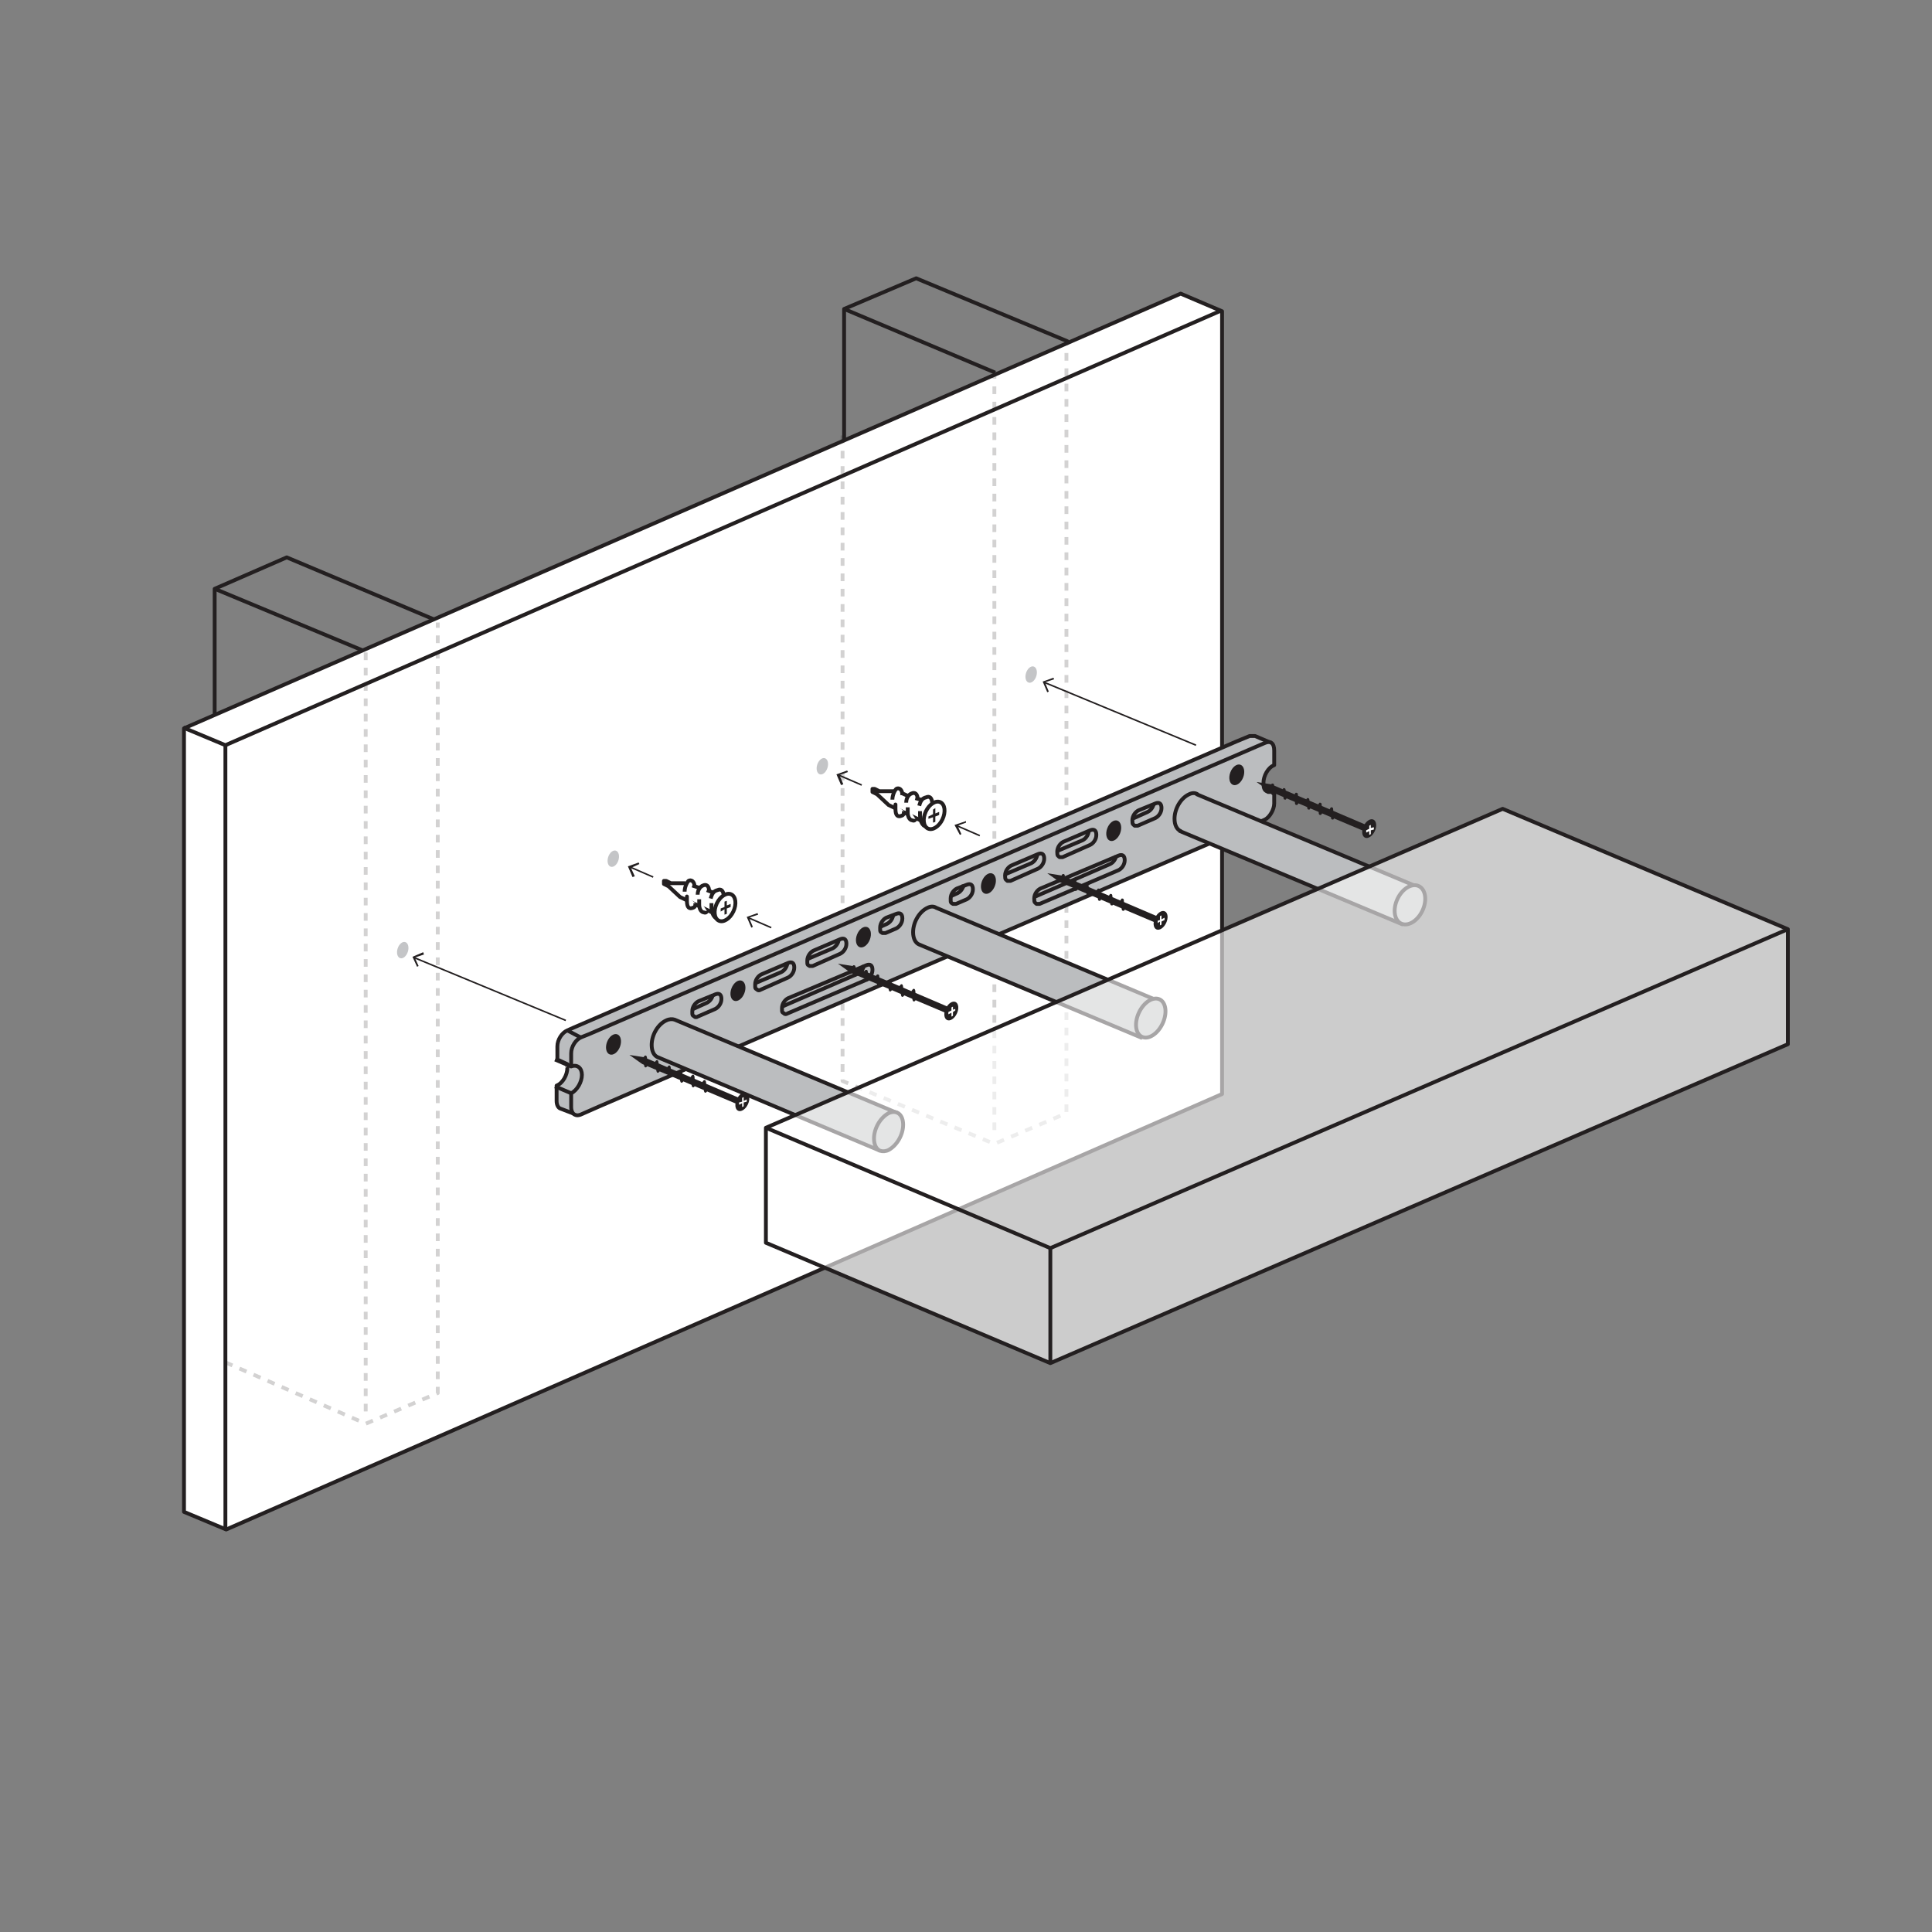 <svg viewBox="0 0 252 252" version="1.1" xmlns="http://www.w3.org/2000/svg" id="Layer_1">
  
  <rect x="0" y="0" width="252" height="252" fill="#808080" stroke="none"/>
  
  <defs>
    <style>
      .st0, .st1 {
        fill: #231f20;
      }

      .st2 {
        opacity: .2;
        stroke-dasharray: 1 1;
      }

      .st2, .st3, .st4, .st5, .st6, .st7, .st8 {
        stroke: #231f20;
      }

      .st2, .st3, .st4, .st6, .st7, .st8 {
        stroke-linejoin: round;
      }

      .st2, .st3, .st6, .st7 {
        stroke-width: .5px;
      }

      .st2, .st5, .st6 {
        fill: none;
      }

      .st2, .st1, .st9 {
        isolation: isolate;
      }

      .st3, .st4 {
        fill: #bbbdbf;
      }

      .st4, .st8 {
        stroke-width: .5px;
      }

      .st5 {
        stroke-miterlimit: 10;
        stroke-width: .2px;
      }

      .st10 {
        fill: #c4c5c7;
      }

      .st11, .st7, .st8, .st9 {
        fill: #fff;
      }

      .st1 {
        opacity: 0;
      }

      .st9 {
        opacity: .6;
      }
    </style>
  </defs>
  <rect height="252" width="252" class="st1"></rect>
  <g>
    <g>
      <polygon points="28 172.2 47.7 180.8 57.1 176.7 57.1 81 37.4 72.7 28 76.8 28 172.2" class="st6"></polygon>
      <polyline points="57.1 81 47.7 85 28 76.8" class="st6"></polyline>
    </g>
    <polygon points="110.1 140.8 129.8 149.1 139.2 145.1 139.2 44.5 119.5 36.3 110.1 40.3 110.1 140.8" class="st6"></polygon>
    <line y2="40.3" x2="110.1" y1="48.6" x1="129.8" class="st6"></line>
    <g>
      <polygon points="24 197.2 29.5 199.5 159.4 142.7 159.4 40.6 154 38.3 24 95 24 197.2" class="st7"></polygon>
      <polyline points="159.3 40.5 29.4 97.2 23.9 94.9" class="st6"></polyline>
      <line y2="199.4" x2="29.4" y1="97.2" x1="29.4" class="st6"></line>
    </g>
    <g>
      <polyline points="29.4 177.7 47.7 185.7 57.1 181.7 57.1 81.2" class="st2"></polyline>
      <line y2="184.8" x2="47.7" y1="85.1" x1="47.7" class="st2"></line>
    </g>
    <g>
      <polyline points="109.9 56.8 109.9 141 129.7 149.2 139.1 145.2 139.1 44.3" class="st2"></polyline>
      <line y2="148.1" x2="129.7" y1="48.4" x1="129.7" class="st2"></line>
    </g>
  </g>
  <line y2="103.2" x2="166.2" y1="102.2" x1="164.1" class="st6"></line>
  <path d="M75.2,145.4l-2.1-.8c-.3-.1-.5-.5-.5-1v-2c.8-.3,1.4-1.4,1.4-2.3s0-.4,0-.5l-1.3-.6v-1.7c0-.9.6-1.8,1.3-2.1l.9-.4,86.4-37.3,1.7-.7c.3,0,.5,0,.7,0l2.1.9" class="st3"></path>
  <line y2="134.4" x2="74" y1="135.3" x1="75.7" class="st6"></line>
  <line y2="138.2" x2="72.4" y1="139.1" x1="74.5" class="st6"></line>
  <line y2="141.7" x2="72.4" y1="142.6" x1="74.5" class="st6"></line>
  <path d="M166.2,104v.8c0,.8-.6,1.8-1.2,2.1l-86.8,37.4-2.5,1.1c-.3.1-.5.1-.7,0-.3-.1-.5-.5-.5-1v-1.8h0c.8-.4,1.4-1.5,1.4-2.4s-.6-1.4-1.4-1.1v-1.7c0-.9.6-1.8,1.3-2.1l1-.4,88.2-38c.7-.3,1.2,0,1.2,1v1.9c-.8.3-1.4,1.4-1.4,2.3s.2,1,.6,1.2c.2,0,.5,0,.8,0v.8Z" class="st3"></path>
  <g>
    <g>
      <path d="M114.8,150.1l-29-12.2h0c-.5-.2-.8-.8-.8-1.6,0-1.3.8-2.7,1.9-3.2.4-.2.8-.2,1.1-.1h0l29.1,12.2" class="st3"></path>
      <path d="M149,135.4l-29.1-12.2h0c-.5-.2-.8-.8-.8-1.6,0-1.3.8-2.7,1.9-3.2.4-.2.8-.2,1.1,0h0l29.1,12.2" class="st3"></path>
      <path d="M183,120.6l-29.1-12.2h.1c-.5-.2-.8-.8-.8-1.6,0-1.3.8-2.7,1.9-3.2.4-.2.8-.2,1.1,0h-.1l29.1,12.2" class="st3"></path>
    </g>
    <g>
      <path d="M117.8,146.7c0,1.3-.8,2.7-1.9,3.3-.4.2-.8.2-1.1.1-.5-.2-.8-.8-.8-1.6,0-1.3.8-2.7,1.9-3.3,1.1-.5,1.9.2,1.9,1.5Z" class="st3"></path>
      <ellipse transform="translate(-34.2 211.7) rotate(-64.7)" ry="1.7" rx="2.7" cy="132.9" cx="150.1" class="st4"></ellipse>
      <ellipse transform="translate(-1.5 233.9) rotate(-64.7)" ry="1.8" rx="2.7" cy="118.1" cx="184" class="st4"></ellipse>
    </g>
  </g>
  <g>
    <line y2="119.7" x2="97.6" y1="121" x1="100.6" class="st5"></line>
    <polygon points="98.8 119.1 98.9 119.3 97.7 119.7 98.2 120.9 98 121 97.4 119.6 98.8 119.1" class="st0"></polygon>
  </g>
  <g>
    <line y2="113.1" x2="82.2" y1="114.4" x1="85.2" class="st5"></line>
    <polygon points="83.3 112.5 83.4 112.7 82.3 113.2 82.8 114.3 82.5 114.4 81.9 113 83.3 112.5" class="st0"></polygon>
  </g>
  <g>
    <path d="M89.4,115.2h-1.9c0,0-.6-.3-.6-.3h-.3c0,0,0,.4,0,.4l.6.3,1.5,1.4,5,2.4.9-2.4" class="st7"></path>
    <g>
      <g>
        <path d="M90.7,117.8c0,.3,0,.5-.3.6-.5.2-.8,0-.8-.9s0-.4,0-.6" class="st7"></path>
        <path d="M89.3,116.3c0-.6.3-1.2.5-1.4.3-.2.8,0,.8.8" class="st6"></path>
      </g>
      <g>
        <path d="M92.2,118.8c0,.2-.2.3-.4.2-.3,0-.6-.4-.6-1h0c0-.3,0-.5,0-.7" class="st7"></path>
        <path d="M91,116.7c0-.7.4-1.1.7-1.2.4-.2.8,0,.8.8" class="st6"></path>
      </g>
      <g>
        <path d="M93.7,119.7c-.4.3-.9-.5-.9-1.3s0-.4,0-.6" class="st7"></path>
        <path d="M92.7,117.2c.2-.8.5-1,.9-1.1.4-.2.8,0,.8.9" class="st6"></path>
      </g>
    </g>
    <g>
      <ellipse transform="translate(-52.9 153.3) rotate(-64.7)" ry="1.2" rx="1.9" cy="118.4" cx="94.6" class="st8"></ellipse>
      <polygon points="95.3 117.9 94.8 118.1 94.8 117.5 94.5 117.6 94.5 118.3 94 118.5 94 118.9 94.5 118.6 94.5 119.3 94.8 119.2 94.8 118.5 95.3 118.3 95.3 117.9" class="st0"></polygon>
    </g>
    <line y2="115.5" x2="90.3" y1="115.8" x1="91.2" class="st6"></line>
    <line y2="116.1" x2="92.2" y1="116.5" x1="93.2" class="st6"></line>
  </g>
  <g>
    <line y2="89" x2="136.2" y1="97.2" x1="156" class="st5"></line>
    <polygon points="137.4 88.4 137.5 88.6 136.3 89 136.8 90.2 136.6 90.3 136 88.9 137.4 88.4" class="st0"></polygon>
  </g>
  <g>
    <ellipse transform="translate(-81.4 136.4) rotate(-72.3)" ry=".7" rx="1.1" cy="123.8" cx="52.6" class="st10"></ellipse>
    <ellipse transform="translate(-50.9 154.1) rotate(-72.3)" ry=".7" rx="1.1" cy="111.9" cx="79.9" class="st10"></ellipse>
    <ellipse transform="translate(-20.5 171.7) rotate(-72.3)" ry=".7" rx="1.1" cy="99.9" cx="107.2" class="st10"></ellipse>
    <ellipse transform="translate(9.9 189.3) rotate(-72.3)" ry=".7" rx="1.1" cy="87.9" cx="134.4" class="st10"></ellipse>
  </g>
  <g>
    <line y2="107.7" x2="124.8" y1="109" x1="127.8" class="st5"></line>
    <polygon points="126 107.1 126 107.3 124.9 107.7 125.4 108.8 125.2 108.9 124.5 107.6 126 107.1" class="st0"></polygon>
  </g>
  <g>
    <line y2="101.1" x2="109.4" y1="102.4" x1="112.4" class="st5"></line>
    <polygon points="110.5 100.5 110.6 100.7 109.5 101.1 110 102.3 109.7 102.4 109.1 101 110.5 100.5" class="st0"></polygon>
  </g>
  <g>
    <path d="M116.6,103.2h-1.9c0,0-.6-.3-.6-.3h-.3c0,0,0,.4,0,.4l.6.3,1.5,1.4,5,2.4.9-2.4" class="st7"></path>
    <g>
      <g>
        <path d="M117.9,105.8c0,.3,0,.5-.3.6-.5.2-.8,0-.8-.9s0-.4,0-.6" class="st7"></path>
        <path d="M116.4,104.3c0-.6.3-1.2.5-1.4.3-.2.8,0,.8.8" class="st6"></path>
      </g>
      <g>
        <path d="M119.4,106.8c0,.2-.2.3-.4.2-.3,0-.6-.4-.6-1h0c0-.3,0-.5,0-.7" class="st7"></path>
        <path d="M118.2,104.7c0-.7.4-1.1.7-1.2.4-.2.8,0,.8.8" class="st6"></path>
      </g>
      <g>
        <path d="M120.9,107.7c-.4.3-.9-.5-.9-1.3s0-.4,0-.6" class="st7"></path>
        <path d="M119.9,105.1c.2-.8.5-1,.9-1.1.4-.2.8,0,.8.9" class="st6"></path>
      </g>
    </g>
    <g>
      <ellipse transform="translate(-26.4 171) rotate(-64.7)" ry="1.2" rx="1.9" cy="106.4" cx="121.8" class="st8"></ellipse>
      <polygon points="122.5 105.9 122 106.1 122 105.4 121.7 105.6 121.7 106.2 121.1 106.5 121.1 106.8 121.7 106.6 121.7 107.3 122 107.2 122 106.5 122.5 106.3 122.5 105.9" class="st0"></polygon>
    </g>
    <line y2="103.4" x2="117.5" y1="103.8" x1="118.4" class="st6"></line>
    <line y2="104.1" x2="119.4" y1="104.4" x1="120.4" class="st6"></line>
  </g>
  <g>
    <line y2="124.9" x2="54" y1="133.1" x1="73.8" class="st5"></line>
    <polygon points="55.2 124.2 55.3 124.5 54.1 124.9 54.6 126 54.4 126.1 53.8 124.8 55.2 124.2" class="st0"></polygon>
  </g>
  <g>
    <ellipse transform="translate(-75.8 162.1) rotate(-69)" ry=".9" rx="1.4" cy="136.2" cx="80" class="st0"></ellipse>
    <ellipse transform="translate(-58.8 173.1) rotate(-69.1)" ry=".9" rx="1.4" cy="129.2" cx="96.3" class="st0"></ellipse>
    <ellipse transform="translate(-41.6 184.1) rotate(-69.2)" ry=".9" rx="1.4" cy="122.2" cx="112.6" class="st0"></ellipse>
    <ellipse transform="translate(-24.4 195.1) rotate(-69.3)" ry=".9" rx="1.4" cy="115.2" cx="128.9" class="st0"></ellipse>
    <ellipse transform="translate(-7.1 206.2) rotate(-69.4)" ry=".9" rx="1.4" cy="108.2" cx="145.2" class="st0"></ellipse>
    <ellipse transform="translate(10.3 217.1) rotate(-69.6)" ry=".9" rx="1.4" cy="101.1" cx="161.4" class="st0"></ellipse>
  </g>
  <g>
    <g>
      <polygon points="99.9 162.1 137 177.8 233.2 136.2 233.2 121.2 196 105.5 99.9 147.1 99.9 162.1" class="st9"></polygon>
      <polyline points="233.2 121.2 137 162.8 99.9 147.1" class="st6"></polyline>
      <line y2="177.8" x2="137" y1="162.8" x1="137" class="st6"></line>
    </g>
    <polygon points="99.9 162.1 137 177.8 233.2 136.2 233.2 121.2 196 105.5 99.9 147.1 99.9 162.1" class="st6"></polygon>
  </g>
  <g>
    <path d="M93.3,131.6c.4-.2.8-.7.8-1.3s-.3-.8-.8-.6l-2.2.9c-.4.2-.8.7-.8,1.3s0,.5.3.7c0,.1.3.1.4,0l2.3-1Z" class="st3"></path>
    <path d="M150.7,106.7c.4-.2.8-.7.8-1.3s-.3-.8-.8-.6l-2.2.9c-.4.2-.8.7-.8,1.3s.1.5.3.7c.1,0,.3,0,.4,0l2.3-1Z" class="st3"></path>
    <path d="M116.9,121.1c.4-.2.8-.7.8-1.3s-.3-.8-.8-.6l-1.3.5c-.4.2-.8.7-.8,1.3s0,.5.3.7c0,0,.3,0,.4,0l1.4-.6Z" class="st3"></path>
    <path d="M126.1,117.3c.4-.2.8-.7.8-1.3s-.3-.8-.8-.6l-1.3.5c-.4.2-.8.7-.8,1.3s0,.5.3.7c0,0,.3,0,.4,0l1.4-.6Z" class="st3"></path>
    <path d="M147.7,106.8l2-.9c.4-.2.7-.6.8-1.1" class="st6"></path>
    <path d="M90.2,131.7l2-.9c.4-.2.7-.6.8-1.1" class="st6"></path>
    <g>
      <path d="M142.2,110.2c.4-.2.8-.7.8-1.3s-.3-.8-.8-.6l-3.5,1.5c-.4.2-.8.7-.8,1.3s.1.5.3.7c.1,0,.3,0,.4,0l3.6-1.6Z" class="st3"></path>
      <path d="M135.4,113.3c.4-.2.8-.7.8-1.3s-.3-.8-.8-.6l-3.5,1.5c-.4.2-.8.7-.8,1.3s.1.5.3.7c.1,0,.3,0,.4,0l3.6-1.6Z" class="st3"></path>
      <path d="M137.9,111l3.3-1.4c.4-.2.7-.6.8-1.1" class="st6"></path>
      <path d="M131.2,114l3.3-1.4c.4-.2.7-.6.8-1.1" class="st6"></path>
    </g>
    <g>
      <path d="M109.6,124.4c.4-.2.8-.7.8-1.3s-.3-.8-.8-.6l-3.5,1.5c-.4.2-.8.7-.8,1.3s0,.5.3.7c0,0,.3,0,.4,0l3.6-1.6Z" class="st3"></path>
      <path d="M102.8,127.5c.4-.2.8-.7.8-1.3s-.3-.8-.8-.6l-3.5,1.5c-.4.2-.8.7-.8,1.3s0,.5.3.7c0,.1.3.1.4,0l3.6-1.6Z" class="st3"></path>
      <path d="M105.3,125.1l3.3-1.4c.4-.2.7-.6.8-1.1" class="st6"></path>
      <path d="M98.6,128.2l3.3-1.4c.4-.2.7-.6.8-1.1" class="st6"></path>
    </g>
    <path d="M124,116.9l.9-.4c.4-.2.7-.6.8-1.1" class="st6"></path>
    <path d="M114.8,120.9l.9-.4c.4-.2.7-.6.8-1.1" class="st6"></path>
  </g>
  <g>
    <path d="M113,127.8c.4-.2.8-.7.8-1.3s-.3-.8-.8-.6l-10.2,4.3c-.4.2-.8.7-.8,1.3s0,.5.3.7c0,.1.3.1.4,0l10.3-4.4Z" class="st3"></path>
    <path d="M102,131.3l9.9-4.3c.4-.2.7-.6.8-1.1" class="st6"></path>
  </g>
  <g>
    <path d="M145.9,113.5c.4-.2.8-.7.8-1.3s-.3-.8-.8-.6l-10.2,4.3c-.4.2-.8.7-.8,1.3s.1.5.3.7c.1,0,.3,0,.4,0l10.3-4.4Z" class="st3"></path>
    <path d="M134.9,117l9.9-4.3c.4-.2.7-.6.8-1.1" class="st6"></path>
  </g>
  <g>
    <g>
      <path d="M165.8,102.3h0s-.1,0,0,0h0l-1.9-.3,1.4,1,.3.2,12.3,5.2.3-.8-12.4-5.3Z" class="st0"></path>
      <g>
        <ellipse transform="translate(4.4 223.4) rotate(-64.7)" ry=".8" rx="1.3" cy="108.2" cx="178.7" class="st0"></ellipse>
        <polygon points="179.2 107.9 178.8 108 178.8 107.6 178.6 107.7 178.6 108.1 178.2 108.3 178.2 108.6 178.6 108.4 178.6 108.9 178.8 108.8 178.8 108.3 179.2 108.2 179.2 107.9" class="st11"></polygon>
      </g>
      <g>
        <g>
          <path d="M166.4,103.2c-.1.2-.2.4-.3.5-.2,0-.3,0-.3-.4v-.3" class="st0"></path>
          <path d="M165.6,102.8c.1-.3.2-.5.3-.6.2,0,.3,0,.3.4v.4" class="st0"></path>
        </g>
        <g>
          <path d="M168,103.8c-.1.2-.2.4-.3.5-.2,0-.3,0-.3-.4v-.3" class="st0"></path>
          <path d="M167.1,103.4c.1-.3.2-.5.3-.6.2,0,.3,0,.3.4v.4" class="st0"></path>
        </g>
        <g>
          <path d="M169.5,104.5c-.1.2-.2.4-.3.5-.2,0-.3,0-.3-.4v-.3" class="st0"></path>
          <path d="M168.7,104c.1-.3.2-.5.3-.6.2,0,.3,0,.3.4v.4" class="st0"></path>
        </g>
        <g>
          <path d="M171.1,105.1c-.1.2-.2.4-.3.5-.2,0-.3,0-.3-.4v-.3" class="st0"></path>
          <path d="M170.2,104.7c.1-.3.2-.5.3-.6.2,0,.3,0,.3.4v.4" class="st0"></path>
        </g>
        <g>
          <path d="M172.6,105.8c-.1.2-.2.4-.3.5-.2,0-.3,0-.3-.4v-.3" class="st0"></path>
          <path d="M171.8,105.3c.1-.3.2-.5.3-.6.2,0,.3,0,.3.4v.4" class="st0"></path>
        </g>
        <g>
          <path d="M174.2,106.4c-.1.2-.2.4-.3.5-.2,0-.3,0-.3-.4v-.3" class="st0"></path>
          <path d="M173.3,105.9c.1-.3.2-.5.3-.6.2,0,.3,0,.3.4v.4" class="st0"></path>
        </g>
      </g>
    </g>
    <g>
      <path d="M138.5,114.2h0l-1.9-.3,1.4,1,.3.2,12.3,5.2.3-.8-12.4-5.3Z" class="st0"></path>
      <g>
        <ellipse transform="translate(-21.9 205.6) rotate(-64.7)" ry=".8" rx="1.3" cy="120.1" cx="151.4" class="st0"></ellipse>
        <polygon points="151.9 119.7 151.5 119.9 151.5 119.4 151.3 119.5 151.3 120 151 120.1 151 120.4 151.3 120.2 151.3 120.7 151.5 120.6 151.5 120.2 151.9 120 151.9 119.7" class="st11"></polygon>
      </g>
      <g>
        <g>
          <path d="M139.2,115c-.1.2-.2.4-.3.5-.2,0-.3,0-.3-.4v-.3" class="st0"></path>
          <path d="M138.3,114.6c.1-.3.2-.5.3-.6.2,0,.3,0,.3.4v.4" class="st0"></path>
        </g>
        <g>
          <path d="M140.7,115.7c-.1.2-.2.4-.3.5-.2,0-.3,0-.3-.4v-.3" class="st0"></path>
          <path d="M139.8,115.3c.1-.3.2-.5.3-.6.2,0,.3,0,.3.4v.4" class="st0"></path>
        </g>
        <g>
          <path d="M142.3,116.3c-.1.2-.2.4-.3.5-.2,0-.3,0-.3-.4v-.3" class="st0"></path>
          <path d="M141.4,115.9c.1-.3.2-.5.3-.6.2,0,.3,0,.3.4v.4" class="st0"></path>
        </g>
        <g>
          <path d="M143.8,117c-.1.2-.2.4-.3.5-.2,0-.3,0-.3-.4v-.3" class="st0"></path>
          <path d="M142.9,116.5c.1-.3.2-.5.3-.6.2,0,.3,0,.3.4v.4" class="st0"></path>
        </g>
        <g>
          <path d="M145.4,117.6c-.1.2-.2.4-.3.5-.2,0-.3,0-.3-.4v-.3" class="st0"></path>
          <path d="M144.5,117.2c.1-.3.2-.5.3-.6.2,0,.3,0,.3.4v.4" class="st0"></path>
        </g>
        <g>
          <path d="M146.9,118.3c-.1.2-.2.4-.3.5-.2,0-.3,0-.3-.4v-.3" class="st0"></path>
          <path d="M146,117.8c.1-.3.2-.5.3-.6.2,0,.3,0,.3.4v.4" class="st0"></path>
        </g>
      </g>
    </g>
    <g>
      <path d="M111.2,126h0l-1.9-.3,1.4,1,.3.2,12.3,5.2.3-.8-12.4-5.3Z" class="st0"></path>
      <g>
        <ellipse transform="translate(-48.2 187.7) rotate(-64.7)" ry=".8" rx="1.3" cy="131.9" cx="124.1" class="st0"></ellipse>
        <polygon points="124.6 131.6 124.3 131.7 124.3 131.3 124.1 131.4 124.1 131.8 123.7 132 123.7 132.3 124.1 132.1 124.1 132.6 124.3 132.5 124.3 132 124.6 131.8 124.6 131.6" class="st11"></polygon>
      </g>
      <g>
        <g>
          <path d="M111.9,126.9c0,.2-.2.4-.3.5-.2,0-.3,0-.3-.4v-.3" class="st0"></path>
          <path d="M111,126.5c0-.3.2-.5.3-.6.2,0,.3,0,.3.4v.4" class="st0"></path>
        </g>
        <g>
          <path d="M113.5,127.5c0,.2-.2.4-.3.5-.2.1-.3,0-.3-.4v-.3" class="st0"></path>
          <path d="M112.6,127.1c0-.3.2-.5.3-.6.2,0,.3,0,.3.4v.4" class="st0"></path>
        </g>
        <g>
          <path d="M115,128.2c0,.2-.2.4-.3.5-.2.1-.3-.1-.3-.4v-.3" class="st0"></path>
          <path d="M114.1,127.7c0-.3.2-.5.3-.6.2,0,.3,0,.3.4v.4" class="st0"></path>
        </g>
        <g>
          <path d="M116.5,128.8c0,.2-.2.4-.3.5-.2.1-.3-.1-.3-.4v-.3" class="st0"></path>
          <path d="M115.7,128.4c0-.3.2-.5.3-.6.2,0,.3,0,.3.4v.4" class="st0"></path>
        </g>
        <g>
          <path d="M118.1,129.5c0,.2-.2.4-.3.5-.2.1-.3-.1-.3-.4v-.3" class="st0"></path>
          <path d="M117.2,129c0-.3.2-.5.3-.6.2-.1.3.1.3.4v.4" class="st0"></path>
        </g>
        <g>
          <path d="M119.6,130.1c0,.2-.2.4-.3.5-.2.1-.3-.1-.3-.4v-.3" class="st0"></path>
          <path d="M118.8,129.6c0-.3.2-.5.3-.6.2-.1.3.1.3.4v.4" class="st0"></path>
        </g>
      </g>
    </g>
    <g>
      <path d="M84,137.9h0s0,0,0,0h0l-1.9-.3,1.4,1,.3.2,12.3,5.2.3-.8-12.4-5.3Z" class="st0"></path>
      <g>
        <ellipse transform="translate(-74.5 169.9) rotate(-64.7)" ry=".8" rx="1.3" cy="143.7" cx="96.9" class="st0"></ellipse>
        <polygon points="97.4 143.4 97 143.6 97 143.1 96.8 143.2 96.8 143.7 96.4 143.8 96.4 144.1 96.8 143.9 96.8 144.4 97 144.3 97 143.8 97.4 143.7 97.4 143.4" class="st11"></polygon>
      </g>
      <g>
        <g>
          <path d="M84.6,138.7c0,.2-.2.4-.3.5-.2.1-.3-.1-.3-.4v-.3" class="st0"></path>
          <path d="M83.8,138.3c0-.3.2-.5.3-.6.2-.1.3.1.3.4v.4" class="st0"></path>
        </g>
        <g>
          <path d="M86.2,139.4c0,.2-.2.4-.3.5-.2.1-.3-.1-.3-.4v-.3" class="st0"></path>
          <path d="M85.3,138.9c0-.3.2-.5.3-.6.2-.1.3.1.3.4v.4" class="st0"></path>
        </g>
        <g>
          <path d="M87.7,140c0,.2-.2.4-.3.5-.2.1-.3-.1-.3-.4v-.3" class="st0"></path>
          <path d="M86.9,139.6c0-.3.2-.5.3-.6.2-.1.3.1.3.4v.4" class="st0"></path>
        </g>
        <g>
          <path d="M89.3,140.7c0,.2-.2.4-.3.5-.2.1-.3-.1-.3-.4v-.3" class="st0"></path>
          <path d="M88.4,140.2c0-.3.2-.5.3-.6.2-.1.3.1.3.4v.4" class="st0"></path>
        </g>
        <g>
          <path d="M90.8,141.3c0,.2-.2.4-.3.5-.2.1-.3-.1-.3-.4v-.3" class="st0"></path>
          <path d="M90,140.8c0-.3.2-.5.3-.6.2-.1.3.1.3.4v.4" class="st0"></path>
        </g>
        <g>
          <path d="M92.4,142c0,.2-.2.4-.3.5-.2.1-.3-.1-.3-.4v-.3" class="st0"></path>
          <path d="M91.5,141.5c0-.3.2-.5.3-.6.2-.1.3.1.3.4v.4" class="st0"></path>
        </g>
      </g>
    </g>
  </g>
</svg>